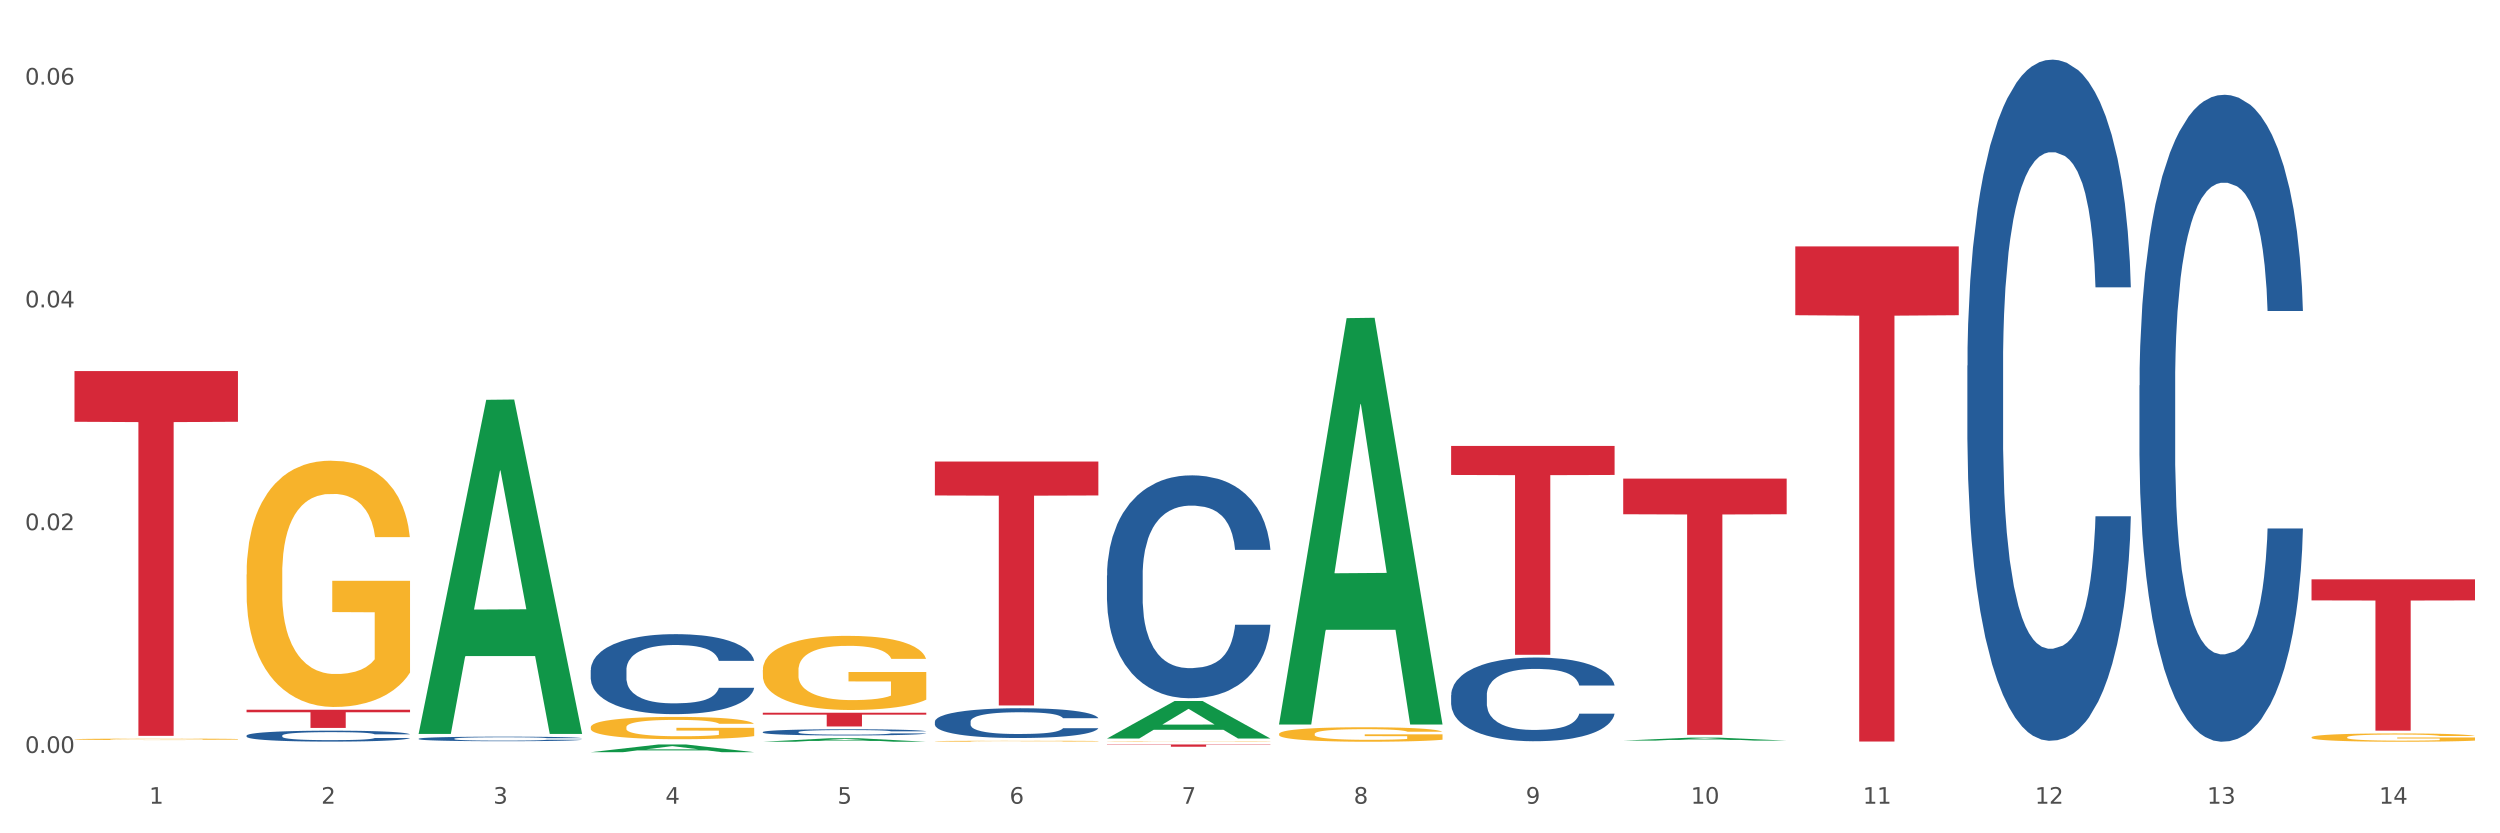 <?xml version="1.0" encoding="utf-8" standalone="no"?>
<!DOCTYPE svg PUBLIC "-//W3C//DTD SVG 1.1//EN"
  "http://www.w3.org/Graphics/SVG/1.1/DTD/svg11.dtd">
<svg xmlns:xlink="http://www.w3.org/1999/xlink" width="1080pt" height="360pt" viewBox="0 0 1080 360" xmlns="http://www.w3.org/2000/svg" version="1.1">
 <rect x="0" y="0" width="1080" height="360" fill="#333333" stroke="none"/>
 <defs>
  <style type="text/css">*{stroke-linejoin: round; stroke-linecap: butt}</style>
 </defs>
 <g id="figure_1">
  <g id="patch_1">
   <path d="M 0 360 
L 1080 360 
L 1080 0 
L 0 0 
z
" style="fill: #ffffff; stroke: #ffffff; stroke-linejoin: miter"/>
  </g>
  <g id="axes_1">
   <g id="matplotlib.axis_1">
    <g id="xtick_1">
     <g id="text_1">
      <!-- 1 -->
      <g style="fill: #4d4d4d" transform="translate(64.432 347.204) scale(0.096 -0.096)">
       <defs>
        <path id="DejaVuSans-31" d="M 794 531 
L 1825 531 
L 1825 4091 
L 703 3866 
L 703 4441 
L 1819 4666 
L 2450 4666 
L 2450 531 
L 3481 531 
L 3481 0 
L 794 0 
L 794 531 
z
" transform="scale(0.016)"/>
       </defs>
       <use xlink:href="#DejaVuSans-31"/>
      </g>
     </g>
    </g>
    <g id="xtick_2">
     <g id="text_2">
      <!-- 2 -->
      <g style="fill: #4d4d4d" transform="translate(138.771 347.204) scale(0.096 -0.096)">
       <defs>
        <path id="DejaVuSans-32" d="M 1228 531 
L 3431 531 
L 3431 0 
L 469 0 
L 469 531 
Q 828 903 1448 1529 
Q 2069 2156 2228 2338 
Q 2531 2678 2651 2914 
Q 2772 3150 2772 3378 
Q 2772 3750 2511 3984 
Q 2250 4219 1831 4219 
Q 1534 4219 1204 4116 
Q 875 4013 500 3803 
L 500 4441 
Q 881 4594 1212 4672 
Q 1544 4750 1819 4750 
Q 2544 4750 2975 4387 
Q 3406 4025 3406 3419 
Q 3406 3131 3298 2873 
Q 3191 2616 2906 2266 
Q 2828 2175 2409 1742 
Q 1991 1309 1228 531 
z
" transform="scale(0.016)"/>
       </defs>
       <use xlink:href="#DejaVuSans-32"/>
      </g>
     </g>
    </g>
    <g id="xtick_3">
     <g id="text_3">
      <!-- 3 -->
      <g style="fill: #4d4d4d" transform="translate(213.109 347.204) scale(0.096 -0.096)">
       <defs>
        <path id="DejaVuSans-33" d="M 2597 2516 
Q 3050 2419 3304 2112 
Q 3559 1806 3559 1356 
Q 3559 666 3084 287 
Q 2609 -91 1734 -91 
Q 1441 -91 1130 -33 
Q 819 25 488 141 
L 488 750 
Q 750 597 1062 519 
Q 1375 441 1716 441 
Q 2309 441 2620 675 
Q 2931 909 2931 1356 
Q 2931 1769 2642 2001 
Q 2353 2234 1838 2234 
L 1294 2234 
L 1294 2753 
L 1863 2753 
Q 2328 2753 2575 2939 
Q 2822 3125 2822 3475 
Q 2822 3834 2567 4026 
Q 2313 4219 1838 4219 
Q 1578 4219 1281 4162 
Q 984 4106 628 3988 
L 628 4550 
Q 988 4650 1302 4700 
Q 1616 4750 1894 4750 
Q 2613 4750 3031 4423 
Q 3450 4097 3450 3541 
Q 3450 3153 3228 2886 
Q 3006 2619 2597 2516 
z
" transform="scale(0.016)"/>
       </defs>
       <use xlink:href="#DejaVuSans-33"/>
      </g>
     </g>
    </g>
    <g id="xtick_4">
     <g id="text_4">
      <!-- 4 -->
      <g style="fill: #4d4d4d" transform="translate(287.448 347.204) scale(0.096 -0.096)">
       <defs>
        <path id="DejaVuSans-34" d="M 2419 4116 
L 825 1625 
L 2419 1625 
L 2419 4116 
z
M 2253 4666 
L 3047 4666 
L 3047 1625 
L 3713 1625 
L 3713 1100 
L 3047 1100 
L 3047 0 
L 2419 0 
L 2419 1100 
L 313 1100 
L 313 1709 
L 2253 4666 
z
" transform="scale(0.016)"/>
       </defs>
       <use xlink:href="#DejaVuSans-34"/>
      </g>
     </g>
    </g>
    <g id="xtick_5">
     <g id="text_5">
      <!-- 5 -->
      <g style="fill: #4d4d4d" transform="translate(361.787 347.204) scale(0.096 -0.096)">
       <defs>
        <path id="DejaVuSans-35" d="M 691 4666 
L 3169 4666 
L 3169 4134 
L 1269 4134 
L 1269 2991 
Q 1406 3038 1543 3061 
Q 1681 3084 1819 3084 
Q 2600 3084 3056 2656 
Q 3513 2228 3513 1497 
Q 3513 744 3044 326 
Q 2575 -91 1722 -91 
Q 1428 -91 1123 -41 
Q 819 9 494 109 
L 494 744 
Q 775 591 1075 516 
Q 1375 441 1709 441 
Q 2250 441 2565 725 
Q 2881 1009 2881 1497 
Q 2881 1984 2565 2268 
Q 2250 2553 1709 2553 
Q 1456 2553 1204 2497 
Q 953 2441 691 2322 
L 691 4666 
z
" transform="scale(0.016)"/>
       </defs>
       <use xlink:href="#DejaVuSans-35"/>
      </g>
     </g>
    </g>
    <g id="xtick_6">
     <g id="text_6">
      <!-- 6 -->
      <g style="fill: #4d4d4d" transform="translate(436.125 347.204) scale(0.096 -0.096)">
       <defs>
        <path id="DejaVuSans-36" d="M 2113 2584 
Q 1688 2584 1439 2293 
Q 1191 2003 1191 1497 
Q 1191 994 1439 701 
Q 1688 409 2113 409 
Q 2538 409 2786 701 
Q 3034 994 3034 1497 
Q 3034 2003 2786 2293 
Q 2538 2584 2113 2584 
z
M 3366 4563 
L 3366 3988 
Q 3128 4100 2886 4159 
Q 2644 4219 2406 4219 
Q 1781 4219 1451 3797 
Q 1122 3375 1075 2522 
Q 1259 2794 1537 2939 
Q 1816 3084 2150 3084 
Q 2853 3084 3261 2657 
Q 3669 2231 3669 1497 
Q 3669 778 3244 343 
Q 2819 -91 2113 -91 
Q 1303 -91 875 529 
Q 447 1150 447 2328 
Q 447 3434 972 4092 
Q 1497 4750 2381 4750 
Q 2619 4750 2861 4703 
Q 3103 4656 3366 4563 
z
" transform="scale(0.016)"/>
       </defs>
       <use xlink:href="#DejaVuSans-36"/>
      </g>
     </g>
    </g>
    <g id="xtick_7">
     <g id="text_7">
      <!-- 7 -->
      <g style="fill: #4d4d4d" transform="translate(510.464 347.204) scale(0.096 -0.096)">
       <defs>
        <path id="DejaVuSans-37" d="M 525 4666 
L 3525 4666 
L 3525 4397 
L 1831 0 
L 1172 0 
L 2766 4134 
L 525 4134 
L 525 4666 
z
" transform="scale(0.016)"/>
       </defs>
       <use xlink:href="#DejaVuSans-37"/>
      </g>
     </g>
    </g>
    <g id="xtick_8">
     <g id="text_8">
      <!-- 8 -->
      <g style="fill: #4d4d4d" transform="translate(584.803 347.204) scale(0.096 -0.096)">
       <defs>
        <path id="DejaVuSans-38" d="M 2034 2216 
Q 1584 2216 1326 1975 
Q 1069 1734 1069 1313 
Q 1069 891 1326 650 
Q 1584 409 2034 409 
Q 2484 409 2743 651 
Q 3003 894 3003 1313 
Q 3003 1734 2745 1975 
Q 2488 2216 2034 2216 
z
M 1403 2484 
Q 997 2584 770 2862 
Q 544 3141 544 3541 
Q 544 4100 942 4425 
Q 1341 4750 2034 4750 
Q 2731 4750 3128 4425 
Q 3525 4100 3525 3541 
Q 3525 3141 3298 2862 
Q 3072 2584 2669 2484 
Q 3125 2378 3379 2068 
Q 3634 1759 3634 1313 
Q 3634 634 3220 271 
Q 2806 -91 2034 -91 
Q 1263 -91 848 271 
Q 434 634 434 1313 
Q 434 1759 690 2068 
Q 947 2378 1403 2484 
z
M 1172 3481 
Q 1172 3119 1398 2916 
Q 1625 2713 2034 2713 
Q 2441 2713 2670 2916 
Q 2900 3119 2900 3481 
Q 2900 3844 2670 4047 
Q 2441 4250 2034 4250 
Q 1625 4250 1398 4047 
Q 1172 3844 1172 3481 
z
" transform="scale(0.016)"/>
       </defs>
       <use xlink:href="#DejaVuSans-38"/>
      </g>
     </g>
    </g>
    <g id="xtick_9">
     <g id="text_9">
      <!-- 9 -->
      <g style="fill: #4d4d4d" transform="translate(659.142 347.204) scale(0.096 -0.096)">
       <defs>
        <path id="DejaVuSans-39" d="M 703 97 
L 703 672 
Q 941 559 1184 500 
Q 1428 441 1663 441 
Q 2288 441 2617 861 
Q 2947 1281 2994 2138 
Q 2813 1869 2534 1725 
Q 2256 1581 1919 1581 
Q 1219 1581 811 2004 
Q 403 2428 403 3163 
Q 403 3881 828 4315 
Q 1253 4750 1959 4750 
Q 2769 4750 3195 4129 
Q 3622 3509 3622 2328 
Q 3622 1225 3098 567 
Q 2575 -91 1691 -91 
Q 1453 -91 1209 -44 
Q 966 3 703 97 
z
M 1959 2075 
Q 2384 2075 2632 2365 
Q 2881 2656 2881 3163 
Q 2881 3666 2632 3958 
Q 2384 4250 1959 4250 
Q 1534 4250 1286 3958 
Q 1038 3666 1038 3163 
Q 1038 2656 1286 2365 
Q 1534 2075 1959 2075 
z
" transform="scale(0.016)"/>
       </defs>
       <use xlink:href="#DejaVuSans-39"/>
      </g>
     </g>
    </g>
    <g id="xtick_10">
     <g id="text_10">
      <!-- 10 -->
      <g style="fill: #4d4d4d" transform="translate(730.426 347.204) scale(0.096 -0.096)">
       <defs>
        <path id="DejaVuSans-30" d="M 2034 4250 
Q 1547 4250 1301 3770 
Q 1056 3291 1056 2328 
Q 1056 1369 1301 889 
Q 1547 409 2034 409 
Q 2525 409 2770 889 
Q 3016 1369 3016 2328 
Q 3016 3291 2770 3770 
Q 2525 4250 2034 4250 
z
M 2034 4750 
Q 2819 4750 3233 4129 
Q 3647 3509 3647 2328 
Q 3647 1150 3233 529 
Q 2819 -91 2034 -91 
Q 1250 -91 836 529 
Q 422 1150 422 2328 
Q 422 3509 836 4129 
Q 1250 4750 2034 4750 
z
" transform="scale(0.016)"/>
       </defs>
       <use xlink:href="#DejaVuSans-31"/>
       <use xlink:href="#DejaVuSans-30" transform="translate(63.623 0)"/>
      </g>
     </g>
    </g>
    <g id="xtick_11">
     <g id="text_11">
      <!-- 11 -->
      <g style="fill: #4d4d4d" transform="translate(804.765 347.204) scale(0.096 -0.096)">
       <use xlink:href="#DejaVuSans-31"/>
       <use xlink:href="#DejaVuSans-31" transform="translate(63.623 0)"/>
      </g>
     </g>
    </g>
    <g id="xtick_12">
     <g id="text_12">
      <!-- 12 -->
      <g style="fill: #4d4d4d" transform="translate(879.104 347.204) scale(0.096 -0.096)">
       <use xlink:href="#DejaVuSans-31"/>
       <use xlink:href="#DejaVuSans-32" transform="translate(63.623 0)"/>
      </g>
     </g>
    </g>
    <g id="xtick_13">
     <g id="text_13">
      <!-- 13 -->
      <g style="fill: #4d4d4d" transform="translate(953.442 347.204) scale(0.096 -0.096)">
       <use xlink:href="#DejaVuSans-31"/>
       <use xlink:href="#DejaVuSans-33" transform="translate(63.623 0)"/>
      </g>
     </g>
    </g>
    <g id="xtick_14">
     <g id="text_14">
      <!-- 14 -->
      <g style="fill: #4d4d4d" transform="translate(1027.781 347.204) scale(0.096 -0.096)">
       <use xlink:href="#DejaVuSans-31"/>
       <use xlink:href="#DejaVuSans-34" transform="translate(63.623 0)"/>
      </g>
     </g>
    </g>
    <g id="xtick_15"/>
    <g id="xtick_16"/>
    <g id="xtick_17"/>
    <g id="xtick_18"/>
    <g id="xtick_19"/>
    <g id="xtick_20"/>
    <g id="xtick_21"/>
    <g id="xtick_22"/>
    <g id="xtick_23"/>
    <g id="xtick_24"/>
    <g id="xtick_25"/>
    <g id="xtick_26"/>
    <g id="xtick_27"/>
   </g>
   <g id="matplotlib.axis_2">
    <g id="ytick_1">
     <g id="text_15">
      <!-- 0.00 -->
      <g style="fill: #4d4d4d" transform="translate(10.8 325.268) scale(0.096 -0.096)">
       <defs>
        <path id="DejaVuSans-2e" d="M 684 794 
L 1344 794 
L 1344 0 
L 684 0 
L 684 794 
z
" transform="scale(0.016)"/>
       </defs>
       <use xlink:href="#DejaVuSans-30"/>
       <use xlink:href="#DejaVuSans-2e" transform="translate(63.623 0)"/>
       <use xlink:href="#DejaVuSans-30" transform="translate(95.41 0)"/>
       <use xlink:href="#DejaVuSans-30" transform="translate(159.033 0)"/>
      </g>
     </g>
    </g>
    <g id="ytick_2">
     <g id="text_16">
      <!-- 0.02 -->
      <g style="fill: #4d4d4d" transform="translate(10.8 229.026) scale(0.096 -0.096)">
       <use xlink:href="#DejaVuSans-30"/>
       <use xlink:href="#DejaVuSans-2e" transform="translate(63.623 0)"/>
       <use xlink:href="#DejaVuSans-30" transform="translate(95.41 0)"/>
       <use xlink:href="#DejaVuSans-32" transform="translate(159.033 0)"/>
      </g>
     </g>
    </g>
    <g id="ytick_3">
     <g id="text_17">
      <!-- 0.04 -->
      <g style="fill: #4d4d4d" transform="translate(10.8 132.785) scale(0.096 -0.096)">
       <use xlink:href="#DejaVuSans-30"/>
       <use xlink:href="#DejaVuSans-2e" transform="translate(63.623 0)"/>
       <use xlink:href="#DejaVuSans-30" transform="translate(95.41 0)"/>
       <use xlink:href="#DejaVuSans-34" transform="translate(159.033 0)"/>
      </g>
     </g>
    </g>
    <g id="ytick_4">
     <g id="text_18">
      <!-- 0.06 -->
      <g style="fill: #4d4d4d" transform="translate(10.8 36.544) scale(0.096 -0.096)">
       <use xlink:href="#DejaVuSans-30"/>
       <use xlink:href="#DejaVuSans-2e" transform="translate(63.623 0)"/>
       <use xlink:href="#DejaVuSans-30" transform="translate(95.41 0)"/>
       <use xlink:href="#DejaVuSans-36" transform="translate(159.033 0)"/>
      </g>
     </g>
    </g>
    <g id="ytick_5"/>
    <g id="ytick_6"/>
    <g id="ytick_7"/>
   </g>
   <g id="PolyCollection_1">
    <path d="M 180.852 316.783 
L 180.925 316.647 
L 210.048 172.721 
L 222.133 172.586 
L 251.474 317.054 
L 237.495 317.054 
L 231.161 283.413 
L 201.092 283.413 
L 200.874 283.955 
L 194.758 317.054 
L 180.852 317.054 
L 180.852 316.783 
L 204.878 263.336 
L 227.375 263.201 
L 216.236 203.378 
L 216.09 203.107 
L 215.945 203.514 
L 204.806 263.201 
L 204.878 263.336 
L 180.852 316.783 
z
" clip-path="url(#p4016f0624c)" style="fill: #109648"/>
    <path d="M 998.578 318.503 
L 998.662 318.5 
L 998.662 318.382 
L 998.828 318.28 
L 999.662 318.034 
L 1000.913 317.83 
L 1001.83 317.722 
L 1002.747 317.633 
L 1003.831 317.545 
L 1005.165 317.453 
L 1007.583 317.318 
L 1009.084 317.249 
L 1010.918 317.177 
L 1014.253 317.072 
L 1016.671 317.013 
L 1019.173 316.963 
L 1023.258 316.904 
L 1025.926 316.878 
L 1028.761 316.858 
L 1032.18 316.845 
L 1034.765 316.842 
L 1040.434 316.852 
L 1045.27 316.881 
L 1047.605 316.904 
L 1050.607 316.944 
L 1052.191 316.97 
L 1054.775 317.023 
L 1057.444 317.091 
L 1059.278 317.151 
L 1062.029 317.262 
L 1064.114 317.374 
L 1066.032 317.512 
L 1067.032 317.607 
L 1067.783 317.696 
L 1068.45 317.797 
L 1069.117 317.958 
L 1054.108 317.958 
L 1053.525 317.843 
L 1052.608 317.735 
L 1051.274 317.63 
L 1050.106 317.564 
L 1048.105 317.482 
L 1046.271 317.43 
L 1044.353 317.39 
L 1042.019 317.357 
L 1040.184 317.341 
L 1037.599 317.328 
L 1032.513 317.331 
L 1029.095 317.357 
L 1026.76 317.39 
L 1025.259 317.42 
L 1023.925 317.453 
L 1022.425 317.499 
L 1020.674 317.568 
L 1019.423 317.63 
L 1018.172 317.709 
L 1017.172 317.788 
L 1016.255 317.879 
L 1015.504 317.978 
L 1014.92 318.08 
L 1014.42 318.205 
L 1014.003 318.411 
L 1014.003 318.861 
L 1014.17 318.963 
L 1014.587 319.098 
L 1015.087 319.199 
L 1015.921 319.321 
L 1016.671 319.403 
L 1018.089 319.521 
L 1019.673 319.62 
L 1020.924 319.682 
L 1022.174 319.735 
L 1024.342 319.807 
L 1026.76 319.866 
L 1028.845 319.902 
L 1031.68 319.935 
L 1033.597 319.948 
L 1035.265 319.955 
L 1039.35 319.955 
L 1042.269 319.945 
L 1045.52 319.922 
L 1048.022 319.892 
L 1050.106 319.856 
L 1052.441 319.797 
L 1053.942 319.741 
L 1053.942 319.055 
L 1035.598 319.052 
L 1035.598 318.595 
L 1069.2 318.595 
L 1069.2 319.935 
L 1067.783 320.004 
L 1066.198 320.066 
L 1064.531 320.122 
L 1062.029 320.191 
L 1059.028 320.257 
L 1056.36 320.303 
L 1053.525 320.342 
L 1050.19 320.378 
L 1045.854 320.411 
L 1043.186 320.424 
L 1039.851 320.434 
L 1035.932 320.437 
L 1032.513 320.431 
L 1029.178 320.414 
L 1025.676 320.385 
L 1022.258 320.342 
L 1019.673 320.299 
L 1017.088 320.247 
L 1014.337 320.178 
L 1012.169 320.112 
L 1010.501 320.053 
L 1008.667 319.978 
L 1006.666 319.879 
L 1005.165 319.79 
L 1003.831 319.698 
L 1002.414 319.58 
L 1001.413 319.478 
L 1000.413 319.35 
L 999.829 319.255 
L 999.162 319.107 
L 998.662 318.901 
L 998.578 318.503 
z
" clip-path="url(#p4016f0624c)" style="fill: #f7b32b"/>
    <path d="M 32.175 160.301 
L 102.797 160.301 
L 102.797 182.202 
L 75.017 182.35 
L 75.017 317.898 
L 59.788 317.898 
L 59.788 182.35 
L 32.175 182.202 
L 32.175 160.449 
L 32.175 160.301 
z
" clip-path="url(#p4016f0624c)" style="fill: #d62839"/>
    <path d="M 106.514 306.603 
L 177.135 306.603 
L 177.135 307.695 
L 149.355 307.703 
L 149.355 314.463 
L 134.126 314.463 
L 134.126 307.703 
L 106.514 307.695 
L 106.514 306.611 
L 106.514 306.603 
z
" clip-path="url(#p4016f0624c)" style="fill: #d62839"/>
    <path d="M 329.53 307.906 
L 400.152 307.906 
L 400.152 308.732 
L 372.371 308.737 
L 372.371 313.846 
L 357.143 313.846 
L 357.143 308.737 
L 329.53 308.732 
L 329.53 307.912 
L 329.53 307.906 
z
" clip-path="url(#p4016f0624c)" style="fill: #d62839"/>
    <path d="M 403.869 199.393 
L 474.49 199.393 
L 474.49 214.037 
L 446.71 214.136 
L 446.71 304.771 
L 431.481 304.771 
L 431.481 214.136 
L 403.869 214.037 
L 403.869 199.492 
L 403.869 199.393 
z
" clip-path="url(#p4016f0624c)" style="fill: #d62839"/>
    <path d="M 478.207 321.621 
L 548.829 321.621 
L 548.829 321.756 
L 521.049 321.757 
L 521.049 322.597 
L 505.82 322.597 
L 505.82 321.757 
L 478.207 321.756 
L 478.207 321.622 
L 478.207 321.621 
z
" clip-path="url(#p4016f0624c)" style="fill: #d62839"/>
    <path d="M 626.885 192.642 
L 697.506 192.642 
L 697.506 205.18 
L 669.726 205.265 
L 669.726 282.868 
L 654.497 282.868 
L 654.497 205.265 
L 626.885 205.18 
L 626.885 192.727 
L 626.885 192.642 
z
" clip-path="url(#p4016f0624c)" style="fill: #d62839"/>
    <path d="M 701.223 206.77 
L 771.845 206.77 
L 771.845 222.152 
L 744.065 222.256 
L 744.065 317.46 
L 728.836 317.46 
L 728.836 222.256 
L 701.223 222.152 
L 701.223 206.874 
L 701.223 206.77 
z
" clip-path="url(#p4016f0624c)" style="fill: #d62839"/>
    <path d="M 998.578 250.282 
L 1069.2 250.282 
L 1069.2 259.367 
L 1041.42 259.429 
L 1041.42 315.659 
L 1026.191 315.659 
L 1026.191 259.429 
L 998.578 259.367 
L 998.578 250.344 
L 998.578 250.282 
z
" clip-path="url(#p4016f0624c)" style="fill: #d62839"/>
    <path d="M 32.175 319.367 
L 32.258 319.367 
L 32.258 319.347 
L 32.425 319.329 
L 33.259 319.287 
L 34.51 319.252 
L 35.427 319.233 
L 36.344 319.218 
L 37.428 319.203 
L 38.762 319.187 
L 41.18 319.164 
L 42.681 319.152 
L 44.515 319.139 
L 47.85 319.121 
L 50.268 319.111 
L 52.77 319.103 
L 56.855 319.092 
L 59.523 319.088 
L 62.358 319.085 
L 65.777 319.082 
L 68.361 319.082 
L 74.031 319.083 
L 78.867 319.089 
L 81.202 319.092 
L 84.203 319.099 
L 85.788 319.104 
L 88.372 319.113 
L 91.04 319.125 
L 92.875 319.135 
L 95.626 319.154 
L 97.711 319.173 
L 99.628 319.197 
L 100.629 319.213 
L 101.379 319.229 
L 102.046 319.246 
L 102.713 319.274 
L 87.705 319.274 
L 87.122 319.254 
L 86.204 319.235 
L 84.87 319.217 
L 83.703 319.206 
L 81.702 319.192 
L 79.868 319.183 
L 77.95 319.176 
L 75.615 319.17 
L 73.781 319.168 
L 71.196 319.165 
L 66.11 319.166 
L 62.692 319.17 
L 60.357 319.176 
L 58.856 319.181 
L 57.522 319.187 
L 56.021 319.195 
L 54.27 319.207 
L 53.02 319.217 
L 51.769 319.231 
L 50.768 319.244 
L 49.851 319.26 
L 49.101 319.277 
L 48.517 319.295 
L 48.017 319.316 
L 47.6 319.352 
L 47.6 319.429 
L 47.767 319.447 
L 48.184 319.47 
L 48.684 319.487 
L 49.518 319.508 
L 50.268 319.522 
L 51.686 319.543 
L 53.27 319.559 
L 54.52 319.57 
L 55.771 319.579 
L 57.939 319.592 
L 60.357 319.602 
L 62.441 319.608 
L 65.276 319.614 
L 67.194 319.616 
L 68.862 319.617 
L 72.947 319.617 
L 75.865 319.615 
L 79.117 319.611 
L 81.619 319.606 
L 83.703 319.6 
L 86.038 319.59 
L 87.538 319.58 
L 87.538 319.462 
L 69.195 319.462 
L 69.195 319.383 
L 102.797 319.383 
L 102.797 319.614 
L 101.379 319.626 
L 99.795 319.636 
L 98.128 319.646 
L 95.626 319.658 
L 92.625 319.669 
L 89.956 319.677 
L 87.122 319.684 
L 83.786 319.69 
L 79.451 319.696 
L 76.783 319.698 
L 73.447 319.699 
L 69.529 319.7 
L 66.11 319.699 
L 62.775 319.696 
L 59.273 319.691 
L 55.855 319.684 
L 53.27 319.676 
L 50.685 319.667 
L 47.934 319.655 
L 45.766 319.644 
L 44.098 319.634 
L 42.264 319.621 
L 40.263 319.604 
L 38.762 319.589 
L 37.428 319.573 
L 36.01 319.553 
L 35.01 319.535 
L 34.009 319.513 
L 33.426 319.497 
L 32.759 319.471 
L 32.258 319.436 
L 32.175 319.367 
z
" clip-path="url(#p4016f0624c)" style="fill: #f7b32b"/>
    <path d="M 924.24 166.52 
L 924.323 166.265 
L 924.323 159.118 
L 924.573 149.418 
L 925.492 131.55 
L 926.66 118.022 
L 928.664 102.196 
L 929.749 95.56 
L 931.168 88.157 
L 934.09 76.16 
L 937.429 65.95 
L 939.766 60.335 
L 941.519 56.761 
L 945.443 50.38 
L 947.697 47.572 
L 950.034 45.275 
L 952.037 43.743 
L 955.377 41.957 
L 958.048 41.191 
L 961.136 40.936 
L 963.724 41.191 
L 967.147 42.212 
L 972.155 45.275 
L 974.075 47.062 
L 976.663 50.125 
L 979.335 54.209 
L 981.505 58.293 
L 984.009 64.164 
L 986.597 71.821 
L 989.101 81.521 
L 990.854 90.455 
L 992.273 99.899 
L 993.526 111.385 
L 994.444 123.893 
L 994.861 134.358 
L 979.585 134.358 
L 979.168 124.914 
L 978.333 114.704 
L 977.498 107.812 
L 976.58 102.196 
L 975.161 95.815 
L 973.908 91.731 
L 971.822 86.881 
L 969.902 83.818 
L 968.316 82.031 
L 966.396 80.5 
L 962.305 78.968 
L 959.383 78.968 
L 957.547 79.479 
L 955.293 80.755 
L 953.373 82.542 
L 951.119 85.605 
L 949.366 88.923 
L 947.613 93.262 
L 946.611 96.325 
L 945.109 101.941 
L 944.107 106.536 
L 942.771 114.448 
L 942.02 120.064 
L 940.685 134.613 
L 940.1 145.334 
L 939.85 152.736 
L 939.683 160.904 
L 939.683 200.724 
L 940.184 218.591 
L 940.601 226.249 
L 941.269 234.928 
L 942.521 246.159 
L 944.358 257.135 
L 946.278 265.047 
L 947.864 269.897 
L 949.366 273.471 
L 950.869 276.278 
L 952.705 278.831 
L 954.208 280.363 
L 956.462 281.894 
L 959.133 282.66 
L 961.22 282.66 
L 965.477 281.384 
L 967.397 280.107 
L 969.234 278.321 
L 971.237 275.513 
L 972.823 272.45 
L 973.742 270.152 
L 975.244 265.303 
L 976.413 260.198 
L 977.415 254.327 
L 978.082 249.222 
L 978.834 241.564 
L 979.418 232.886 
L 979.585 228.291 
L 994.861 228.291 
L 994.527 237.48 
L 993.943 246.414 
L 992.774 258.411 
L 991.856 265.303 
L 990.437 273.726 
L 988.934 280.873 
L 986.847 288.786 
L 984.927 294.657 
L 982.924 299.762 
L 980.754 304.356 
L 976.83 310.738 
L 975.411 312.524 
L 972.406 315.587 
L 970.069 317.374 
L 966.646 319.161 
L 963.14 320.182 
L 959.467 320.437 
L 956.211 319.927 
L 952.622 318.395 
L 950.368 316.864 
L 947.864 314.566 
L 944.942 310.993 
L 942.187 306.654 
L 939.599 301.548 
L 937.178 295.678 
L 934.925 289.041 
L 932.003 278.065 
L 929.832 267.345 
L 928.246 257.39 
L 927.161 248.966 
L 926.076 238.246 
L 925.492 230.844 
L 924.573 212.976 
L 924.24 196.384 
L 924.24 166.52 
z
" clip-path="url(#p4016f0624c)" style="fill: #255c99"/>
    <path d="M 849.901 157.981 
L 849.984 157.712 
L 849.984 150.187 
L 850.235 139.975 
L 851.153 121.163 
L 852.322 106.92 
L 854.325 90.258 
L 855.41 83.27 
L 856.829 75.477 
L 859.751 62.846 
L 863.09 52.096 
L 865.428 46.184 
L 867.181 42.421 
L 871.104 35.703 
L 873.358 32.747 
L 875.695 30.328 
L 877.699 28.716 
L 881.038 26.834 
L 883.709 26.028 
L 886.798 25.759 
L 889.386 26.028 
L 892.808 27.103 
L 897.817 30.328 
L 899.737 32.209 
L 902.325 35.434 
L 904.996 39.734 
L 907.166 44.034 
L 909.671 50.215 
L 912.258 58.277 
L 914.763 68.489 
L 916.516 77.895 
L 917.935 87.839 
L 919.187 99.932 
L 920.105 113.101 
L 920.523 124.119 
L 905.246 124.119 
L 904.829 114.176 
L 903.994 103.426 
L 903.159 96.17 
L 902.241 90.258 
L 900.822 83.539 
L 899.57 79.239 
L 897.483 74.133 
L 895.563 70.908 
L 893.977 69.027 
L 892.057 67.414 
L 887.966 65.802 
L 885.045 65.802 
L 883.208 66.34 
L 880.954 67.683 
L 879.034 69.564 
L 876.78 72.789 
L 875.027 76.283 
L 873.274 80.852 
L 872.273 84.076 
L 870.77 89.989 
L 869.768 94.826 
L 868.433 103.157 
L 867.681 109.069 
L 866.346 124.388 
L 865.761 135.675 
L 865.511 143.468 
L 865.344 152.068 
L 865.344 193.992 
L 865.845 212.804 
L 866.262 220.866 
L 866.93 230.003 
L 868.182 241.828 
L 870.019 253.384 
L 871.939 261.715 
L 873.525 266.821 
L 875.027 270.583 
L 876.53 273.54 
L 878.367 276.227 
L 879.869 277.839 
L 882.123 279.452 
L 884.794 280.258 
L 886.881 280.258 
L 891.139 278.914 
L 893.059 277.571 
L 894.895 275.689 
L 896.899 272.733 
L 898.485 269.508 
L 899.403 267.09 
L 900.905 261.984 
L 902.074 256.609 
L 903.076 250.428 
L 903.744 245.053 
L 904.495 236.991 
L 905.079 227.853 
L 905.246 223.016 
L 920.523 223.016 
L 920.189 232.691 
L 919.604 242.097 
L 918.436 254.728 
L 917.517 261.984 
L 916.098 270.852 
L 914.596 278.377 
L 912.509 286.708 
L 910.589 292.889 
L 908.585 298.264 
L 906.415 303.101 
L 902.491 309.82 
L 901.072 311.701 
L 898.067 314.926 
L 895.73 316.807 
L 892.307 318.688 
L 888.801 319.763 
L 885.128 320.032 
L 881.873 319.494 
L 878.283 317.882 
L 876.029 316.269 
L 873.525 313.851 
L 870.603 310.088 
L 867.848 305.52 
L 865.261 300.145 
L 862.84 293.964 
L 860.586 286.977 
L 857.664 275.421 
L 855.494 264.134 
L 853.908 253.653 
L 852.823 244.784 
L 851.737 233.497 
L 851.153 225.703 
L 850.235 206.892 
L 849.901 189.423 
L 849.901 157.981 
z
" clip-path="url(#p4016f0624c)" style="fill: #255c99"/>
    <path d="M 626.885 300.301 
L 626.968 300.268 
L 626.968 299.343 
L 627.219 298.088 
L 628.137 295.776 
L 629.306 294.025 
L 631.309 291.978 
L 632.394 291.119 
L 633.813 290.161 
L 636.735 288.609 
L 640.074 287.288 
L 642.411 286.561 
L 644.164 286.099 
L 648.088 285.273 
L 650.342 284.91 
L 652.679 284.613 
L 654.683 284.414 
L 658.022 284.183 
L 660.693 284.084 
L 663.782 284.051 
L 666.369 284.084 
L 669.792 284.216 
L 674.801 284.613 
L 676.721 284.844 
L 679.308 285.24 
L 681.98 285.769 
L 684.15 286.297 
L 686.654 287.057 
L 689.242 288.047 
L 691.747 289.302 
L 693.5 290.458 
L 694.919 291.68 
L 696.171 293.167 
L 697.089 294.785 
L 697.506 296.139 
L 682.23 296.139 
L 681.813 294.917 
L 680.978 293.596 
L 680.143 292.704 
L 679.225 291.978 
L 677.806 291.152 
L 676.554 290.624 
L 674.467 289.996 
L 672.547 289.6 
L 670.961 289.369 
L 669.041 289.17 
L 664.95 288.972 
L 662.029 288.972 
L 660.192 289.038 
L 657.938 289.203 
L 656.018 289.435 
L 653.764 289.831 
L 652.011 290.26 
L 650.258 290.822 
L 649.257 291.218 
L 647.754 291.945 
L 646.752 292.539 
L 645.417 293.563 
L 644.665 294.29 
L 643.33 296.172 
L 642.745 297.559 
L 642.495 298.517 
L 642.328 299.574 
L 642.328 304.726 
L 642.829 307.038 
L 643.246 308.029 
L 643.914 309.152 
L 645.166 310.605 
L 647.003 312.025 
L 648.923 313.049 
L 650.509 313.677 
L 652.011 314.139 
L 653.514 314.502 
L 655.35 314.833 
L 656.853 315.031 
L 659.107 315.229 
L 661.778 315.328 
L 663.865 315.328 
L 668.122 315.163 
L 670.042 314.998 
L 671.879 314.766 
L 673.882 314.403 
L 675.468 314.007 
L 676.387 313.71 
L 677.889 313.082 
L 679.058 312.422 
L 680.06 311.662 
L 680.728 311.001 
L 681.479 310.011 
L 682.063 308.888 
L 682.23 308.293 
L 697.506 308.293 
L 697.173 309.482 
L 696.588 310.638 
L 695.42 312.19 
L 694.501 313.082 
L 693.082 314.172 
L 691.58 315.097 
L 689.493 316.121 
L 687.573 316.88 
L 685.569 317.541 
L 683.399 318.135 
L 679.475 318.961 
L 678.056 319.192 
L 675.051 319.588 
L 672.714 319.82 
L 669.291 320.051 
L 665.785 320.183 
L 662.112 320.216 
L 658.856 320.15 
L 655.267 319.952 
L 653.013 319.754 
L 650.509 319.456 
L 647.587 318.994 
L 644.832 318.433 
L 642.244 317.772 
L 639.824 317.012 
L 637.57 316.154 
L 634.648 314.733 
L 632.478 313.346 
L 630.892 312.058 
L 629.806 310.968 
L 628.721 309.581 
L 628.137 308.623 
L 627.219 306.312 
L 626.885 304.165 
L 626.885 300.301 
z
" clip-path="url(#p4016f0624c)" style="fill: #255c99"/>
    <path d="M 478.207 248.616 
L 478.291 248.528 
L 478.291 246.066 
L 478.541 242.724 
L 479.459 236.568 
L 480.628 231.907 
L 482.632 226.454 
L 483.717 224.168 
L 485.136 221.617 
L 488.058 217.484 
L 491.397 213.966 
L 493.734 212.032 
L 495.487 210.8 
L 499.41 208.602 
L 501.664 207.634 
L 504.002 206.843 
L 506.005 206.315 
L 509.344 205.7 
L 512.016 205.436 
L 515.104 205.348 
L 517.692 205.436 
L 521.115 205.788 
L 526.123 206.843 
L 528.043 207.459 
L 530.631 208.514 
L 533.302 209.921 
L 535.473 211.328 
L 537.977 213.351 
L 540.565 215.989 
L 543.069 219.331 
L 544.822 222.409 
L 546.241 225.663 
L 547.493 229.62 
L 548.412 233.929 
L 548.829 237.535 
L 533.553 237.535 
L 533.135 234.281 
L 532.301 230.763 
L 531.466 228.389 
L 530.548 226.454 
L 529.128 224.256 
L 527.876 222.849 
L 525.789 221.178 
L 523.869 220.122 
L 522.283 219.507 
L 520.363 218.979 
L 516.273 218.451 
L 513.351 218.451 
L 511.515 218.627 
L 509.261 219.067 
L 507.341 219.683 
L 505.087 220.738 
L 503.334 221.881 
L 501.581 223.376 
L 500.579 224.432 
L 499.077 226.366 
L 498.075 227.949 
L 496.739 230.676 
L 495.988 232.61 
L 494.652 237.623 
L 494.068 241.317 
L 493.818 243.867 
L 493.651 246.681 
L 493.651 260.4 
L 494.151 266.556 
L 494.569 269.195 
L 495.237 272.185 
L 496.489 276.054 
L 498.325 279.836 
L 500.245 282.562 
L 501.831 284.233 
L 503.334 285.464 
L 504.837 286.431 
L 506.673 287.311 
L 508.176 287.839 
L 510.429 288.366 
L 513.101 288.63 
L 515.188 288.63 
L 519.445 288.19 
L 521.365 287.751 
L 523.202 287.135 
L 525.205 286.168 
L 526.791 285.112 
L 527.709 284.321 
L 529.212 282.65 
L 530.381 280.891 
L 531.382 278.868 
L 532.05 277.109 
L 532.801 274.471 
L 533.386 271.481 
L 533.553 269.898 
L 548.829 269.898 
L 548.495 273.064 
L 547.911 276.142 
L 546.742 280.275 
L 545.824 282.65 
L 544.405 285.552 
L 542.902 288.014 
L 540.815 290.741 
L 538.895 292.763 
L 536.892 294.522 
L 534.721 296.105 
L 530.798 298.304 
L 529.379 298.919 
L 526.374 299.975 
L 524.036 300.59 
L 520.614 301.206 
L 517.108 301.558 
L 513.435 301.646 
L 510.179 301.47 
L 506.59 300.942 
L 504.336 300.414 
L 501.831 299.623 
L 498.91 298.392 
L 496.155 296.897 
L 493.567 295.138 
L 491.146 293.115 
L 488.892 290.829 
L 485.971 287.047 
L 483.8 283.353 
L 482.214 279.924 
L 481.129 277.022 
L 480.044 273.328 
L 479.459 270.778 
L 478.541 264.622 
L 478.207 258.905 
L 478.207 248.616 
z
" clip-path="url(#p4016f0624c)" style="fill: #255c99"/>
    <path d="M 403.869 311.737 
L 403.952 311.725 
L 403.952 311.396 
L 404.202 310.95 
L 405.121 310.127 
L 406.289 309.504 
L 408.293 308.775 
L 409.378 308.47 
L 410.797 308.129 
L 413.719 307.577 
L 417.058 307.106 
L 419.395 306.848 
L 421.148 306.683 
L 425.072 306.39 
L 427.326 306.26 
L 429.663 306.155 
L 431.666 306.084 
L 435.006 306.002 
L 437.677 305.966 
L 440.766 305.955 
L 443.353 305.966 
L 446.776 306.013 
L 451.785 306.155 
L 453.704 306.237 
L 456.292 306.378 
L 458.964 306.566 
L 461.134 306.754 
L 463.638 307.024 
L 466.226 307.377 
L 468.73 307.823 
L 470.483 308.235 
L 471.903 308.67 
L 473.155 309.198 
L 474.073 309.774 
L 474.49 310.256 
L 459.214 310.256 
L 458.797 309.821 
L 457.962 309.351 
L 457.127 309.034 
L 456.209 308.775 
L 454.79 308.482 
L 453.538 308.293 
L 451.451 308.07 
L 449.531 307.929 
L 447.945 307.847 
L 446.025 307.776 
L 441.934 307.706 
L 439.012 307.706 
L 437.176 307.729 
L 434.922 307.788 
L 433.002 307.87 
L 430.748 308.011 
L 428.995 308.164 
L 427.242 308.364 
L 426.24 308.505 
L 424.738 308.764 
L 423.736 308.975 
L 422.401 309.339 
L 421.649 309.598 
L 420.314 310.268 
L 419.729 310.762 
L 419.479 311.102 
L 419.312 311.478 
L 419.312 313.312 
L 419.813 314.135 
L 420.23 314.487 
L 420.898 314.887 
L 422.15 315.404 
L 423.987 315.909 
L 425.907 316.274 
L 427.493 316.497 
L 428.995 316.661 
L 430.498 316.791 
L 432.334 316.908 
L 433.837 316.979 
L 436.091 317.049 
L 438.762 317.084 
L 440.849 317.084 
L 445.106 317.026 
L 447.026 316.967 
L 448.863 316.885 
L 450.866 316.755 
L 452.452 316.614 
L 453.371 316.509 
L 454.873 316.285 
L 456.042 316.05 
L 457.044 315.78 
L 457.711 315.545 
L 458.463 315.192 
L 459.047 314.793 
L 459.214 314.581 
L 474.49 314.581 
L 474.156 315.004 
L 473.572 315.416 
L 472.403 315.968 
L 471.485 316.285 
L 470.066 316.673 
L 468.563 317.002 
L 466.477 317.367 
L 464.557 317.637 
L 462.553 317.872 
L 460.383 318.083 
L 456.459 318.377 
L 455.04 318.46 
L 452.035 318.601 
L 449.698 318.683 
L 446.275 318.765 
L 442.769 318.812 
L 439.096 318.824 
L 435.84 318.8 
L 432.251 318.73 
L 429.997 318.659 
L 427.493 318.554 
L 424.571 318.389 
L 421.816 318.189 
L 419.228 317.954 
L 416.808 317.684 
L 414.554 317.378 
L 411.632 316.873 
L 409.462 316.379 
L 407.875 315.921 
L 406.79 315.533 
L 405.705 315.039 
L 405.121 314.699 
L 404.202 313.876 
L 403.869 313.112 
L 403.869 311.737 
z
" clip-path="url(#p4016f0624c)" style="fill: #255c99"/>
    <path d="M 329.53 316.238 
L 329.613 316.235 
L 329.613 316.167 
L 329.864 316.073 
L 330.782 315.902 
L 331.951 315.771 
L 333.954 315.619 
L 335.039 315.555 
L 336.458 315.484 
L 339.38 315.369 
L 342.719 315.27 
L 345.057 315.216 
L 346.81 315.182 
L 350.733 315.121 
L 352.987 315.094 
L 355.324 315.071 
L 357.328 315.057 
L 360.667 315.04 
L 363.338 315.032 
L 366.427 315.03 
L 369.015 315.032 
L 372.437 315.042 
L 377.446 315.071 
L 379.366 315.089 
L 381.954 315.118 
L 384.625 315.157 
L 386.795 315.197 
L 389.3 315.253 
L 391.887 315.327 
L 394.392 315.42 
L 396.145 315.506 
L 397.564 315.597 
L 398.816 315.708 
L 399.734 315.828 
L 400.152 315.929 
L 384.875 315.929 
L 384.458 315.838 
L 383.623 315.739 
L 382.788 315.673 
L 381.87 315.619 
L 380.451 315.558 
L 379.199 315.518 
L 377.112 315.472 
L 375.192 315.442 
L 373.606 315.425 
L 371.686 315.41 
L 367.595 315.396 
L 364.674 315.396 
L 362.837 315.401 
L 360.583 315.413 
L 358.663 315.43 
L 356.41 315.459 
L 354.656 315.491 
L 352.903 315.533 
L 351.902 315.563 
L 350.399 315.617 
L 349.397 315.661 
L 348.062 315.737 
L 347.31 315.791 
L 345.975 315.931 
L 345.391 316.034 
L 345.14 316.105 
L 344.973 316.184 
L 344.973 316.567 
L 345.474 316.739 
L 345.891 316.813 
L 346.559 316.896 
L 347.811 317.004 
L 349.648 317.11 
L 351.568 317.186 
L 353.154 317.232 
L 354.656 317.267 
L 356.159 317.294 
L 357.996 317.318 
L 359.498 317.333 
L 361.752 317.348 
L 364.423 317.355 
L 366.51 317.355 
L 370.768 317.343 
L 372.688 317.331 
L 374.524 317.314 
L 376.528 317.287 
L 378.114 317.257 
L 379.032 317.235 
L 380.534 317.188 
L 381.703 317.139 
L 382.705 317.083 
L 383.373 317.034 
L 384.124 316.96 
L 384.708 316.876 
L 384.875 316.832 
L 400.152 316.832 
L 399.818 316.921 
L 399.233 317.007 
L 398.065 317.122 
L 397.146 317.188 
L 395.727 317.269 
L 394.225 317.338 
L 392.138 317.414 
L 390.218 317.471 
L 388.214 317.52 
L 386.044 317.564 
L 382.121 317.625 
L 380.701 317.643 
L 377.696 317.672 
L 375.359 317.689 
L 371.936 317.706 
L 368.43 317.716 
L 364.757 317.719 
L 361.502 317.714 
L 357.912 317.699 
L 355.658 317.684 
L 353.154 317.662 
L 350.232 317.628 
L 347.477 317.586 
L 344.89 317.537 
L 342.469 317.481 
L 340.215 317.417 
L 337.293 317.311 
L 335.123 317.208 
L 333.537 317.112 
L 332.452 317.031 
L 331.366 316.928 
L 330.782 316.857 
L 329.864 316.685 
L 329.53 316.525 
L 329.53 316.238 
z
" clip-path="url(#p4016f0624c)" style="fill: #255c99"/>
    <path d="M 255.191 289.481 
L 255.275 289.45 
L 255.275 288.566 
L 255.525 287.366 
L 256.443 285.156 
L 257.612 283.483 
L 259.615 281.526 
L 260.701 280.705 
L 262.12 279.79 
L 265.041 278.306 
L 268.381 277.043 
L 270.718 276.349 
L 272.471 275.907 
L 276.394 275.118 
L 278.648 274.77 
L 280.986 274.486 
L 282.989 274.297 
L 286.328 274.076 
L 288.999 273.981 
L 292.088 273.95 
L 294.676 273.981 
L 298.098 274.107 
L 303.107 274.486 
L 305.027 274.707 
L 307.615 275.086 
L 310.286 275.591 
L 312.457 276.096 
L 314.961 276.822 
L 317.549 277.769 
L 320.053 278.969 
L 321.806 280.074 
L 323.225 281.242 
L 324.477 282.663 
L 325.396 284.209 
L 325.813 285.504 
L 310.537 285.504 
L 310.119 284.336 
L 309.284 283.073 
L 308.45 282.221 
L 307.531 281.526 
L 306.112 280.737 
L 304.86 280.232 
L 302.773 279.632 
L 300.853 279.253 
L 299.267 279.032 
L 297.347 278.843 
L 293.257 278.653 
L 290.335 278.653 
L 288.499 278.716 
L 286.245 278.874 
L 284.325 279.095 
L 282.071 279.474 
L 280.318 279.884 
L 278.565 280.421 
L 277.563 280.8 
L 276.06 281.494 
L 275.059 282.063 
L 273.723 283.041 
L 272.972 283.736 
L 271.636 285.535 
L 271.052 286.861 
L 270.801 287.777 
L 270.634 288.787 
L 270.634 293.712 
L 271.135 295.921 
L 271.553 296.868 
L 272.22 297.942 
L 273.473 299.331 
L 275.309 300.688 
L 277.229 301.667 
L 278.815 302.267 
L 280.318 302.709 
L 281.82 303.056 
L 283.657 303.372 
L 285.159 303.561 
L 287.413 303.75 
L 290.085 303.845 
L 292.172 303.845 
L 296.429 303.687 
L 298.349 303.529 
L 300.185 303.308 
L 302.189 302.961 
L 303.775 302.582 
L 304.693 302.298 
L 306.196 301.698 
L 307.364 301.067 
L 308.366 300.341 
L 309.034 299.71 
L 309.785 298.763 
L 310.37 297.689 
L 310.537 297.121 
L 325.813 297.121 
L 325.479 298.257 
L 324.895 299.362 
L 323.726 300.846 
L 322.808 301.698 
L 321.389 302.74 
L 319.886 303.624 
L 317.799 304.603 
L 315.879 305.329 
L 313.876 305.96 
L 311.705 306.528 
L 307.782 307.318 
L 306.363 307.539 
L 303.358 307.917 
L 301.02 308.138 
L 297.598 308.359 
L 294.092 308.486 
L 290.419 308.517 
L 287.163 308.454 
L 283.573 308.265 
L 281.32 308.075 
L 278.815 307.791 
L 275.893 307.349 
L 273.139 306.813 
L 270.551 306.181 
L 268.13 305.455 
L 265.876 304.634 
L 262.955 303.277 
L 260.784 301.951 
L 259.198 300.72 
L 258.113 299.678 
L 257.028 298.352 
L 256.443 297.437 
L 255.525 295.227 
L 255.191 293.175 
L 255.191 289.481 
z
" clip-path="url(#p4016f0624c)" style="fill: #255c99"/>
    <path d="M 180.852 319.122 
L 180.936 319.121 
L 180.936 319.07 
L 181.186 319.002 
L 182.105 318.876 
L 183.273 318.781 
L 185.277 318.669 
L 186.362 318.623 
L 187.781 318.57 
L 190.703 318.486 
L 194.042 318.414 
L 196.379 318.374 
L 198.132 318.349 
L 202.056 318.304 
L 204.31 318.284 
L 206.647 318.268 
L 208.65 318.258 
L 211.989 318.245 
L 214.661 318.24 
L 217.749 318.238 
L 220.337 318.24 
L 223.76 318.247 
L 228.768 318.268 
L 230.688 318.281 
L 233.276 318.302 
L 235.947 318.331 
L 238.118 318.36 
L 240.622 318.401 
L 243.21 318.455 
L 245.714 318.524 
L 247.467 318.587 
L 248.886 318.653 
L 250.139 318.734 
L 251.057 318.822 
L 251.474 318.896 
L 236.198 318.896 
L 235.78 318.829 
L 234.946 318.757 
L 234.111 318.709 
L 233.193 318.669 
L 231.774 318.624 
L 230.521 318.596 
L 228.434 318.561 
L 226.514 318.54 
L 224.928 318.527 
L 223.008 318.516 
L 218.918 318.506 
L 215.996 318.506 
L 214.16 318.509 
L 211.906 318.518 
L 209.986 318.531 
L 207.732 318.552 
L 205.979 318.576 
L 204.226 318.606 
L 203.224 318.628 
L 201.722 318.667 
L 200.72 318.7 
L 199.384 318.756 
L 198.633 318.795 
L 197.297 318.898 
L 196.713 318.973 
L 196.463 319.025 
L 196.296 319.083 
L 196.296 319.363 
L 196.797 319.489 
L 197.214 319.543 
L 197.882 319.604 
L 199.134 319.683 
L 200.97 319.761 
L 202.89 319.816 
L 204.476 319.851 
L 205.979 319.876 
L 207.482 319.896 
L 209.318 319.914 
L 210.821 319.924 
L 213.075 319.935 
L 215.746 319.941 
L 217.833 319.941 
L 222.09 319.932 
L 224.01 319.923 
L 225.847 319.91 
L 227.85 319.89 
L 229.436 319.869 
L 230.354 319.852 
L 231.857 319.818 
L 233.026 319.782 
L 234.027 319.741 
L 234.695 319.705 
L 235.447 319.651 
L 236.031 319.59 
L 236.198 319.558 
L 251.474 319.558 
L 251.14 319.622 
L 250.556 319.685 
L 249.387 319.77 
L 248.469 319.818 
L 247.05 319.878 
L 245.547 319.928 
L 243.46 319.984 
L 241.54 320.025 
L 239.537 320.061 
L 237.367 320.093 
L 233.443 320.138 
L 232.024 320.151 
L 229.019 320.173 
L 226.681 320.185 
L 223.259 320.198 
L 219.753 320.205 
L 216.08 320.207 
L 212.824 320.203 
L 209.235 320.192 
L 206.981 320.182 
L 204.476 320.165 
L 201.555 320.14 
L 198.8 320.11 
L 196.212 320.074 
L 193.791 320.032 
L 191.538 319.986 
L 188.616 319.908 
L 186.445 319.833 
L 184.859 319.763 
L 183.774 319.703 
L 182.689 319.628 
L 182.105 319.576 
L 181.186 319.45 
L 180.852 319.333 
L 180.852 319.122 
z
" clip-path="url(#p4016f0624c)" style="fill: #255c99"/>
    <path d="M 106.514 317.771 
L 106.597 317.767 
L 106.597 317.646 
L 106.848 317.482 
L 107.766 317.18 
L 108.935 316.951 
L 110.938 316.683 
L 112.023 316.571 
L 113.442 316.445 
L 116.364 316.243 
L 119.703 316.07 
L 122.04 315.975 
L 123.794 315.914 
L 127.717 315.806 
L 129.971 315.759 
L 132.308 315.72 
L 134.312 315.694 
L 137.651 315.664 
L 140.322 315.651 
L 143.411 315.647 
L 145.998 315.651 
L 149.421 315.668 
L 154.43 315.72 
L 156.35 315.75 
L 158.937 315.802 
L 161.609 315.871 
L 163.779 315.94 
L 166.283 316.04 
L 168.871 316.169 
L 171.376 316.333 
L 173.129 316.484 
L 174.548 316.644 
L 175.8 316.838 
L 176.718 317.05 
L 177.135 317.227 
L 161.859 317.227 
L 161.442 317.067 
L 160.607 316.895 
L 159.772 316.778 
L 158.854 316.683 
L 157.435 316.575 
L 156.183 316.506 
L 154.096 316.424 
L 152.176 316.372 
L 150.59 316.342 
L 148.67 316.316 
L 144.579 316.29 
L 141.658 316.29 
L 139.821 316.299 
L 137.567 316.32 
L 135.647 316.35 
L 133.393 316.402 
L 131.64 316.458 
L 129.887 316.532 
L 128.886 316.584 
L 127.383 316.679 
L 126.381 316.756 
L 125.046 316.89 
L 124.294 316.985 
L 122.959 317.231 
L 122.374 317.413 
L 122.124 317.538 
L 121.957 317.676 
L 121.957 318.35 
L 122.458 318.652 
L 122.875 318.782 
L 123.543 318.929 
L 124.795 319.119 
L 126.632 319.304 
L 128.552 319.438 
L 130.138 319.52 
L 131.64 319.581 
L 133.143 319.628 
L 134.979 319.671 
L 136.482 319.697 
L 138.736 319.723 
L 141.407 319.736 
L 143.494 319.736 
L 147.751 319.715 
L 149.671 319.693 
L 151.508 319.663 
L 153.511 319.615 
L 155.097 319.564 
L 156.016 319.525 
L 157.518 319.443 
L 158.687 319.356 
L 159.689 319.257 
L 160.357 319.171 
L 161.108 319.041 
L 161.692 318.894 
L 161.859 318.816 
L 177.135 318.816 
L 176.802 318.972 
L 176.217 319.123 
L 175.049 319.326 
L 174.13 319.443 
L 172.711 319.585 
L 171.209 319.706 
L 169.122 319.84 
L 167.202 319.939 
L 165.198 320.026 
L 163.028 320.103 
L 159.104 320.211 
L 157.685 320.242 
L 154.68 320.293 
L 152.343 320.324 
L 148.92 320.354 
L 145.414 320.371 
L 141.741 320.375 
L 138.486 320.367 
L 134.896 320.341 
L 132.642 320.315 
L 130.138 320.276 
L 127.216 320.216 
L 124.461 320.142 
L 121.874 320.056 
L 119.453 319.957 
L 117.199 319.844 
L 114.277 319.659 
L 112.107 319.477 
L 110.521 319.309 
L 109.435 319.166 
L 108.35 318.985 
L 107.766 318.86 
L 106.848 318.557 
L 106.514 318.277 
L 106.514 317.771 
z
" clip-path="url(#p4016f0624c)" style="fill: #255c99"/>
    <path d="M 552.546 317.067 
L 552.629 317.061 
L 552.629 316.855 
L 552.796 316.677 
L 553.63 316.248 
L 554.881 315.893 
L 555.798 315.705 
L 556.715 315.55 
L 557.799 315.396 
L 559.133 315.235 
L 561.551 315.001 
L 563.052 314.881 
L 564.886 314.755 
L 568.221 314.572 
L 570.639 314.469 
L 573.141 314.383 
L 577.226 314.28 
L 579.894 314.234 
L 582.729 314.2 
L 586.148 314.177 
L 588.732 314.171 
L 594.402 314.188 
L 599.238 314.24 
L 601.573 314.28 
L 604.574 314.348 
L 606.158 314.394 
L 608.743 314.486 
L 611.411 314.606 
L 613.246 314.709 
L 615.997 314.903 
L 618.082 315.098 
L 619.999 315.338 
L 621 315.504 
L 621.75 315.659 
L 622.417 315.836 
L 623.084 316.117 
L 608.076 316.117 
L 607.493 315.916 
L 606.575 315.728 
L 605.241 315.544 
L 604.074 315.43 
L 602.073 315.287 
L 600.239 315.195 
L 598.321 315.127 
L 595.986 315.069 
L 594.152 315.041 
L 591.567 315.018 
L 586.481 315.024 
L 583.063 315.069 
L 580.728 315.127 
L 579.227 315.178 
L 577.893 315.235 
L 576.392 315.316 
L 574.641 315.436 
L 573.391 315.544 
L 572.14 315.682 
L 571.139 315.819 
L 570.222 315.979 
L 569.472 316.151 
L 568.888 316.328 
L 568.388 316.546 
L 567.971 316.906 
L 567.971 317.69 
L 568.138 317.868 
L 568.555 318.102 
L 569.055 318.28 
L 569.889 318.492 
L 570.639 318.635 
L 572.057 318.841 
L 573.641 319.012 
L 574.891 319.121 
L 576.142 319.213 
L 578.31 319.338 
L 580.728 319.441 
L 582.812 319.504 
L 585.647 319.562 
L 587.565 319.585 
L 589.233 319.596 
L 593.318 319.596 
L 596.236 319.579 
L 599.488 319.539 
L 601.99 319.487 
L 604.074 319.424 
L 606.409 319.321 
L 607.909 319.224 
L 607.909 318.028 
L 589.566 318.022 
L 589.566 317.227 
L 623.168 317.227 
L 623.168 319.562 
L 621.75 319.682 
L 620.166 319.791 
L 618.499 319.888 
L 615.997 320.008 
L 612.996 320.122 
L 610.327 320.203 
L 607.493 320.271 
L 604.157 320.334 
L 599.822 320.391 
L 597.154 320.414 
L 593.818 320.431 
L 589.9 320.437 
L 586.481 320.426 
L 583.146 320.397 
L 579.644 320.346 
L 576.226 320.271 
L 573.641 320.197 
L 571.056 320.105 
L 568.305 319.985 
L 566.137 319.871 
L 564.469 319.768 
L 562.635 319.636 
L 560.634 319.464 
L 559.133 319.31 
L 557.799 319.15 
L 556.381 318.944 
L 555.381 318.766 
L 554.38 318.543 
L 553.797 318.377 
L 553.13 318.12 
L 552.629 317.759 
L 552.546 317.067 
z
" clip-path="url(#p4016f0624c)" style="fill: #f7b32b"/>
    <path d="M 478.207 320.333 
L 478.291 320.332 
L 478.291 320.326 
L 478.457 320.321 
L 479.291 320.307 
L 480.542 320.296 
L 481.459 320.29 
L 482.376 320.286 
L 483.46 320.281 
L 484.794 320.276 
L 487.212 320.269 
L 488.713 320.265 
L 490.547 320.261 
L 493.882 320.255 
L 496.3 320.252 
L 498.802 320.249 
L 502.887 320.246 
L 505.555 320.245 
L 508.39 320.244 
L 511.809 320.243 
L 514.394 320.243 
L 520.063 320.243 
L 524.899 320.245 
L 527.234 320.246 
L 530.236 320.248 
L 531.82 320.25 
L 534.405 320.253 
L 537.073 320.256 
L 538.907 320.26 
L 541.658 320.266 
L 543.743 320.272 
L 545.661 320.279 
L 546.661 320.284 
L 547.412 320.289 
L 548.079 320.294 
L 548.746 320.303 
L 533.737 320.303 
L 533.154 320.297 
L 532.237 320.291 
L 530.903 320.285 
L 529.735 320.282 
L 527.734 320.277 
L 525.9 320.275 
L 523.982 320.272 
L 521.648 320.271 
L 519.813 320.27 
L 517.228 320.269 
L 512.142 320.269 
L 508.724 320.271 
L 506.389 320.272 
L 504.888 320.274 
L 503.554 320.276 
L 502.054 320.278 
L 500.303 320.282 
L 499.052 320.285 
L 497.801 320.29 
L 496.801 320.294 
L 495.884 320.299 
L 495.133 320.304 
L 494.549 320.31 
L 494.049 320.317 
L 493.632 320.328 
L 493.632 320.352 
L 493.799 320.357 
L 494.216 320.365 
L 494.716 320.37 
L 495.55 320.377 
L 496.3 320.381 
L 497.718 320.388 
L 499.302 320.393 
L 500.553 320.396 
L 501.803 320.399 
L 503.971 320.403 
L 506.389 320.406 
L 508.474 320.408 
L 511.309 320.41 
L 513.226 320.411 
L 514.894 320.411 
L 518.979 320.411 
L 521.898 320.411 
L 525.149 320.409 
L 527.651 320.408 
L 529.735 320.406 
L 532.07 320.403 
L 533.571 320.4 
L 533.571 320.362 
L 515.227 320.362 
L 515.227 320.338 
L 548.829 320.338 
L 548.829 320.41 
L 547.412 320.414 
L 545.827 320.417 
L 544.16 320.42 
L 541.658 320.424 
L 538.657 320.427 
L 535.989 320.43 
L 533.154 320.432 
L 529.819 320.434 
L 525.483 320.436 
L 522.815 320.436 
L 519.48 320.437 
L 515.561 320.437 
L 512.142 320.437 
L 508.807 320.436 
L 505.305 320.434 
L 501.887 320.432 
L 499.302 320.43 
L 496.717 320.427 
L 493.966 320.423 
L 491.798 320.42 
L 490.13 320.416 
L 488.296 320.412 
L 486.295 320.407 
L 484.794 320.402 
L 483.46 320.397 
L 482.043 320.391 
L 481.042 320.385 
L 480.042 320.378 
L 479.458 320.373 
L 478.791 320.365 
L 478.291 320.354 
L 478.207 320.333 
z
" clip-path="url(#p4016f0624c)" style="fill: #f7b32b"/>
    <path d="M 775.562 106.442 
L 846.184 106.442 
L 846.184 136.169 
L 818.404 136.37 
L 818.404 320.355 
L 803.175 320.355 
L 803.175 136.37 
L 775.562 136.169 
L 775.562 106.643 
L 775.562 106.442 
z
" clip-path="url(#p4016f0624c)" style="fill: #d62839"/>
    <path d="M 329.53 289.488 
L 329.613 289.458 
L 329.613 288.405 
L 329.78 287.498 
L 330.614 285.303 
L 331.864 283.489 
L 332.782 282.523 
L 333.699 281.733 
L 334.783 280.943 
L 336.117 280.124 
L 338.535 278.924 
L 340.036 278.31 
L 341.87 277.666 
L 345.205 276.73 
L 347.623 276.203 
L 350.124 275.764 
L 354.21 275.237 
L 356.878 275.003 
L 359.713 274.828 
L 363.131 274.711 
L 365.716 274.681 
L 371.386 274.769 
L 376.222 275.032 
L 378.557 275.237 
L 381.558 275.588 
L 383.142 275.823 
L 385.727 276.291 
L 388.395 276.905 
L 390.23 277.432 
L 392.981 278.427 
L 395.066 279.422 
L 396.983 280.651 
L 397.984 281.499 
L 398.734 282.289 
L 399.401 283.196 
L 400.068 284.63 
L 385.06 284.63 
L 384.476 283.606 
L 383.559 282.64 
L 382.225 281.704 
L 381.058 281.119 
L 379.057 280.387 
L 377.222 279.919 
L 375.305 279.568 
L 372.97 279.275 
L 371.136 279.129 
L 368.551 279.012 
L 363.465 279.041 
L 360.046 279.275 
L 357.712 279.568 
L 356.211 279.831 
L 354.877 280.124 
L 353.376 280.534 
L 351.625 281.148 
L 350.375 281.704 
L 349.124 282.406 
L 348.123 283.109 
L 347.206 283.928 
L 346.456 284.806 
L 345.872 285.713 
L 345.372 286.825 
L 344.955 288.668 
L 344.955 292.677 
L 345.122 293.584 
L 345.539 294.784 
L 346.039 295.691 
L 346.873 296.774 
L 347.623 297.505 
L 349.04 298.559 
L 350.625 299.437 
L 351.875 299.993 
L 353.126 300.461 
L 355.294 301.105 
L 357.712 301.631 
L 359.796 301.953 
L 362.631 302.246 
L 364.549 302.363 
L 366.216 302.421 
L 370.302 302.421 
L 373.22 302.334 
L 376.472 302.129 
L 378.973 301.865 
L 381.058 301.543 
L 383.392 301.017 
L 384.893 300.519 
L 384.893 294.404 
L 366.55 294.374 
L 366.55 290.307 
L 400.152 290.307 
L 400.152 302.246 
L 398.734 302.86 
L 397.15 303.416 
L 395.482 303.914 
L 392.981 304.528 
L 389.979 305.113 
L 387.311 305.523 
L 384.476 305.874 
L 381.141 306.196 
L 376.806 306.489 
L 374.137 306.606 
L 370.802 306.694 
L 366.884 306.723 
L 363.465 306.664 
L 360.13 306.518 
L 356.628 306.255 
L 353.209 305.874 
L 350.625 305.494 
L 348.04 305.026 
L 345.288 304.411 
L 343.121 303.826 
L 341.453 303.299 
L 339.619 302.626 
L 337.618 301.748 
L 336.117 300.958 
L 334.783 300.139 
L 333.365 299.085 
L 332.365 298.178 
L 331.364 297.037 
L 330.781 296.189 
L 330.113 294.872 
L 329.613 293.028 
L 329.53 289.488 
z
" clip-path="url(#p4016f0624c)" style="fill: #f7b32b"/>
    <path d="M 403.869 320.206 
L 403.952 320.206 
L 403.952 320.191 
L 404.119 320.179 
L 404.952 320.15 
L 406.203 320.125 
L 407.12 320.113 
L 408.037 320.102 
L 409.121 320.091 
L 410.455 320.08 
L 412.873 320.064 
L 414.374 320.056 
L 416.209 320.047 
L 419.544 320.035 
L 421.962 320.028 
L 424.463 320.022 
L 428.549 320.015 
L 431.217 320.012 
L 434.052 320.009 
L 437.47 320.008 
L 440.055 320.007 
L 445.725 320.008 
L 450.561 320.012 
L 452.895 320.015 
L 455.897 320.019 
L 457.481 320.023 
L 460.066 320.029 
L 462.734 320.037 
L 464.568 320.044 
L 467.32 320.058 
L 469.404 320.071 
L 471.322 320.087 
L 472.322 320.099 
L 473.073 320.109 
L 473.74 320.122 
L 474.407 320.141 
L 459.399 320.141 
L 458.815 320.127 
L 457.898 320.114 
L 456.564 320.102 
L 455.397 320.094 
L 453.396 320.084 
L 451.561 320.078 
L 449.643 320.073 
L 447.309 320.069 
L 445.475 320.067 
L 442.89 320.065 
L 437.804 320.066 
L 434.385 320.069 
L 432.051 320.073 
L 430.55 320.076 
L 429.216 320.08 
L 427.715 320.086 
L 425.964 320.094 
L 424.713 320.102 
L 423.463 320.111 
L 422.462 320.12 
L 421.545 320.131 
L 420.794 320.143 
L 420.211 320.155 
L 419.711 320.17 
L 419.294 320.195 
L 419.294 320.249 
L 419.46 320.261 
L 419.877 320.277 
L 420.378 320.289 
L 421.211 320.304 
L 421.962 320.314 
L 423.379 320.328 
L 424.963 320.339 
L 426.214 320.347 
L 427.465 320.353 
L 429.633 320.362 
L 432.051 320.369 
L 434.135 320.373 
L 436.97 320.377 
L 438.888 320.379 
L 440.555 320.379 
L 444.641 320.379 
L 447.559 320.378 
L 450.811 320.376 
L 453.312 320.372 
L 455.397 320.368 
L 457.731 320.361 
L 459.232 320.354 
L 459.232 320.272 
L 440.889 320.272 
L 440.889 320.217 
L 474.49 320.217 
L 474.49 320.377 
L 473.073 320.385 
L 471.489 320.393 
L 469.821 320.399 
L 467.32 320.408 
L 464.318 320.416 
L 461.65 320.421 
L 458.815 320.426 
L 455.48 320.43 
L 451.144 320.434 
L 448.476 320.436 
L 445.141 320.437 
L 441.222 320.437 
L 437.804 320.436 
L 434.469 320.434 
L 430.967 320.431 
L 427.548 320.426 
L 424.963 320.421 
L 422.379 320.414 
L 419.627 320.406 
L 417.459 320.398 
L 415.792 320.391 
L 413.957 320.382 
L 411.956 320.37 
L 410.455 320.36 
L 409.121 320.349 
L 407.704 320.335 
L 406.703 320.323 
L 405.703 320.307 
L 405.119 320.296 
L 404.452 320.278 
L 403.952 320.253 
L 403.869 320.206 
z
" clip-path="url(#p4016f0624c)" style="fill: #f7b32b"/>
    <path d="M 701.223 319.939 
L 701.296 319.938 
L 730.419 318.644 
L 742.504 318.643 
L 771.845 319.941 
L 757.866 319.941 
L 751.532 319.639 
L 721.463 319.639 
L 721.245 319.644 
L 715.129 319.941 
L 701.223 319.941 
L 701.223 319.939 
L 725.249 319.459 
L 747.746 319.457 
L 736.607 318.92 
L 736.461 318.917 
L 736.316 318.921 
L 725.177 319.457 
L 725.249 319.459 
L 701.223 319.939 
z
" clip-path="url(#p4016f0624c)" style="fill: #109648"/>
    <path d="M 552.546 312.658 
L 552.619 312.493 
L 581.741 137.439 
L 593.827 137.274 
L 623.168 312.988 
L 609.189 312.988 
L 602.855 272.07 
L 572.786 272.07 
L 572.568 272.73 
L 566.452 312.988 
L 552.546 312.988 
L 552.546 312.658 
L 576.572 247.652 
L 599.069 247.487 
L 587.93 174.726 
L 587.784 174.396 
L 587.638 174.891 
L 576.499 247.487 
L 576.572 247.652 
L 552.546 312.658 
z
" clip-path="url(#p4016f0624c)" style="fill: #109648"/>
    <path d="M 478.207 319.029 
L 478.28 319.014 
L 507.402 302.844 
L 519.488 302.829 
L 548.829 319.059 
L 534.85 319.059 
L 528.516 315.28 
L 498.447 315.28 
L 498.229 315.341 
L 492.113 319.059 
L 478.207 319.059 
L 478.207 319.029 
L 502.233 313.024 
L 524.73 313.009 
L 513.591 306.288 
L 513.445 306.258 
L 513.3 306.304 
L 502.16 313.009 
L 502.233 313.024 
L 478.207 319.029 
z
" clip-path="url(#p4016f0624c)" style="fill: #109648"/>
    <path d="M 329.53 320.434 
L 329.603 320.433 
L 358.725 318.904 
L 370.811 318.902 
L 400.152 320.437 
L 386.173 320.437 
L 379.839 320.08 
L 349.77 320.08 
L 349.551 320.085 
L 343.436 320.437 
L 329.53 320.437 
L 329.53 320.434 
L 353.556 319.866 
L 376.053 319.865 
L 364.914 319.229 
L 364.768 319.226 
L 364.622 319.231 
L 353.483 319.865 
L 353.556 319.866 
L 329.53 320.434 
z
" clip-path="url(#p4016f0624c)" style="fill: #109648"/>
    <path d="M 255.191 324.943 
L 255.264 324.94 
L 284.386 321.624 
L 296.472 321.621 
L 325.813 324.95 
L 311.834 324.95 
L 305.5 324.174 
L 275.431 324.174 
L 275.213 324.187 
L 269.097 324.95 
L 255.191 324.95 
L 255.191 324.943 
L 279.217 323.712 
L 301.714 323.709 
L 290.575 322.33 
L 290.429 322.324 
L 290.284 322.333 
L 279.144 323.709 
L 279.217 323.712 
L 255.191 324.943 
z
" clip-path="url(#p4016f0624c)" style="fill: #109648"/>
    <path d="M 106.514 248.184 
L 106.597 248.087 
L 106.597 244.589 
L 106.764 241.577 
L 107.598 234.289 
L 108.848 228.264 
L 109.765 225.057 
L 110.683 222.433 
L 111.767 219.81 
L 113.101 217.089 
L 115.519 213.105 
L 117.019 211.064 
L 118.854 208.926 
L 122.189 205.817 
L 124.607 204.068 
L 127.108 202.61 
L 131.194 200.861 
L 133.862 200.083 
L 136.697 199.5 
L 140.115 199.112 
L 142.7 199.015 
L 148.37 199.306 
L 153.206 200.181 
L 155.54 200.861 
L 158.542 202.027 
L 160.126 202.804 
L 162.711 204.359 
L 165.379 206.4 
L 167.213 208.149 
L 169.965 211.453 
L 172.049 214.757 
L 173.967 218.838 
L 174.968 221.656 
L 175.718 224.28 
L 176.385 227.292 
L 177.052 232.054 
L 162.044 232.054 
L 161.46 228.653 
L 160.543 225.446 
L 159.209 222.336 
L 158.042 220.393 
L 156.041 217.963 
L 154.206 216.409 
L 152.289 215.243 
L 149.954 214.271 
L 148.12 213.785 
L 145.535 213.396 
L 140.449 213.493 
L 137.03 214.271 
L 134.696 215.243 
L 133.195 216.117 
L 131.861 217.089 
L 130.36 218.449 
L 128.609 220.49 
L 127.358 222.336 
L 126.108 224.668 
L 125.107 227.001 
L 124.19 229.721 
L 123.44 232.637 
L 122.856 235.649 
L 122.356 239.342 
L 121.939 245.464 
L 121.939 258.776 
L 122.106 261.789 
L 122.522 265.773 
L 123.023 268.785 
L 123.856 272.381 
L 124.607 274.81 
L 126.024 278.308 
L 127.609 281.224 
L 128.859 283.07 
L 130.11 284.625 
L 132.278 286.762 
L 134.696 288.512 
L 136.78 289.58 
L 139.615 290.552 
L 141.533 290.941 
L 143.2 291.135 
L 147.286 291.135 
L 150.204 290.844 
L 153.456 290.163 
L 155.957 289.289 
L 158.042 288.22 
L 160.376 286.471 
L 161.877 284.819 
L 161.877 264.51 
L 143.534 264.412 
L 143.534 250.905 
L 177.135 250.905 
L 177.135 290.552 
L 175.718 292.593 
L 174.134 294.439 
L 172.466 296.091 
L 169.965 298.132 
L 166.963 300.075 
L 164.295 301.436 
L 161.46 302.602 
L 158.125 303.671 
L 153.789 304.642 
L 151.121 305.031 
L 147.786 305.323 
L 143.867 305.42 
L 140.449 305.225 
L 137.114 304.74 
L 133.612 303.865 
L 130.193 302.602 
L 127.609 301.338 
L 125.024 299.784 
L 122.272 297.743 
L 120.104 295.8 
L 118.437 294.05 
L 116.603 291.815 
L 114.601 288.9 
L 113.101 286.277 
L 111.767 283.556 
L 110.349 280.057 
L 109.349 277.045 
L 108.348 273.255 
L 107.764 270.437 
L 107.097 266.064 
L 106.597 259.942 
L 106.514 248.184 
z
" clip-path="url(#p4016f0624c)" style="fill: #f7b32b"/>
    <path d="M 255.191 314.158 
L 255.275 314.149 
L 255.275 313.832 
L 255.441 313.559 
L 256.275 312.898 
L 257.526 312.352 
L 258.443 312.062 
L 259.36 311.824 
L 260.444 311.586 
L 261.778 311.339 
L 264.196 310.978 
L 265.697 310.793 
L 267.531 310.599 
L 270.866 310.317 
L 273.284 310.159 
L 275.786 310.027 
L 279.871 309.868 
L 282.539 309.798 
L 285.374 309.745 
L 288.793 309.71 
L 291.377 309.701 
L 297.047 309.727 
L 301.883 309.806 
L 304.218 309.868 
L 307.219 309.974 
L 308.804 310.044 
L 311.388 310.185 
L 314.057 310.37 
L 315.891 310.529 
L 318.642 310.828 
L 320.727 311.128 
L 322.645 311.498 
L 323.645 311.753 
L 324.395 311.991 
L 325.062 312.264 
L 325.73 312.696 
L 310.721 312.696 
L 310.138 312.388 
L 309.221 312.097 
L 307.886 311.815 
L 306.719 311.639 
L 304.718 311.419 
L 302.884 311.278 
L 300.966 311.172 
L 298.631 311.084 
L 296.797 311.04 
L 294.212 311.004 
L 289.126 311.013 
L 285.708 311.084 
L 283.373 311.172 
L 281.872 311.251 
L 280.538 311.339 
L 279.037 311.463 
L 277.286 311.648 
L 276.036 311.815 
L 274.785 312.026 
L 273.785 312.238 
L 272.867 312.484 
L 272.117 312.749 
L 271.533 313.022 
L 271.033 313.357 
L 270.616 313.912 
L 270.616 315.118 
L 270.783 315.391 
L 271.2 315.753 
L 271.7 316.026 
L 272.534 316.352 
L 273.284 316.572 
L 274.702 316.889 
L 276.286 317.153 
L 277.537 317.321 
L 278.787 317.462 
L 280.955 317.655 
L 283.373 317.814 
L 285.458 317.911 
L 288.292 317.999 
L 290.21 318.034 
L 291.878 318.052 
L 295.963 318.052 
L 298.882 318.025 
L 302.133 317.964 
L 304.635 317.884 
L 306.719 317.788 
L 309.054 317.629 
L 310.555 317.479 
L 310.555 315.638 
L 292.211 315.629 
L 292.211 314.405 
L 325.813 314.405 
L 325.813 317.999 
L 324.395 318.184 
L 322.811 318.351 
L 321.144 318.501 
L 318.642 318.686 
L 315.641 318.862 
L 312.973 318.986 
L 310.138 319.091 
L 306.803 319.188 
L 302.467 319.276 
L 299.799 319.312 
L 296.464 319.338 
L 292.545 319.347 
L 289.126 319.329 
L 285.791 319.285 
L 282.289 319.206 
L 278.871 319.091 
L 276.286 318.977 
L 273.701 318.836 
L 270.95 318.651 
L 268.782 318.475 
L 267.114 318.316 
L 265.28 318.113 
L 263.279 317.849 
L 261.778 317.611 
L 260.444 317.365 
L 259.027 317.048 
L 258.026 316.775 
L 257.025 316.431 
L 256.442 316.175 
L 255.775 315.779 
L 255.275 315.224 
L 255.191 314.158 
z
" clip-path="url(#p4016f0624c)" style="fill: #f7b32b"/>
   </g>
  </g>
 </g>
 <defs>
  <clipPath id="p4016f0624c">
   <rect x="32.175" y="10.8" width="1037.025" height="329.109"/>
  </clipPath>
 </defs>
</svg>
